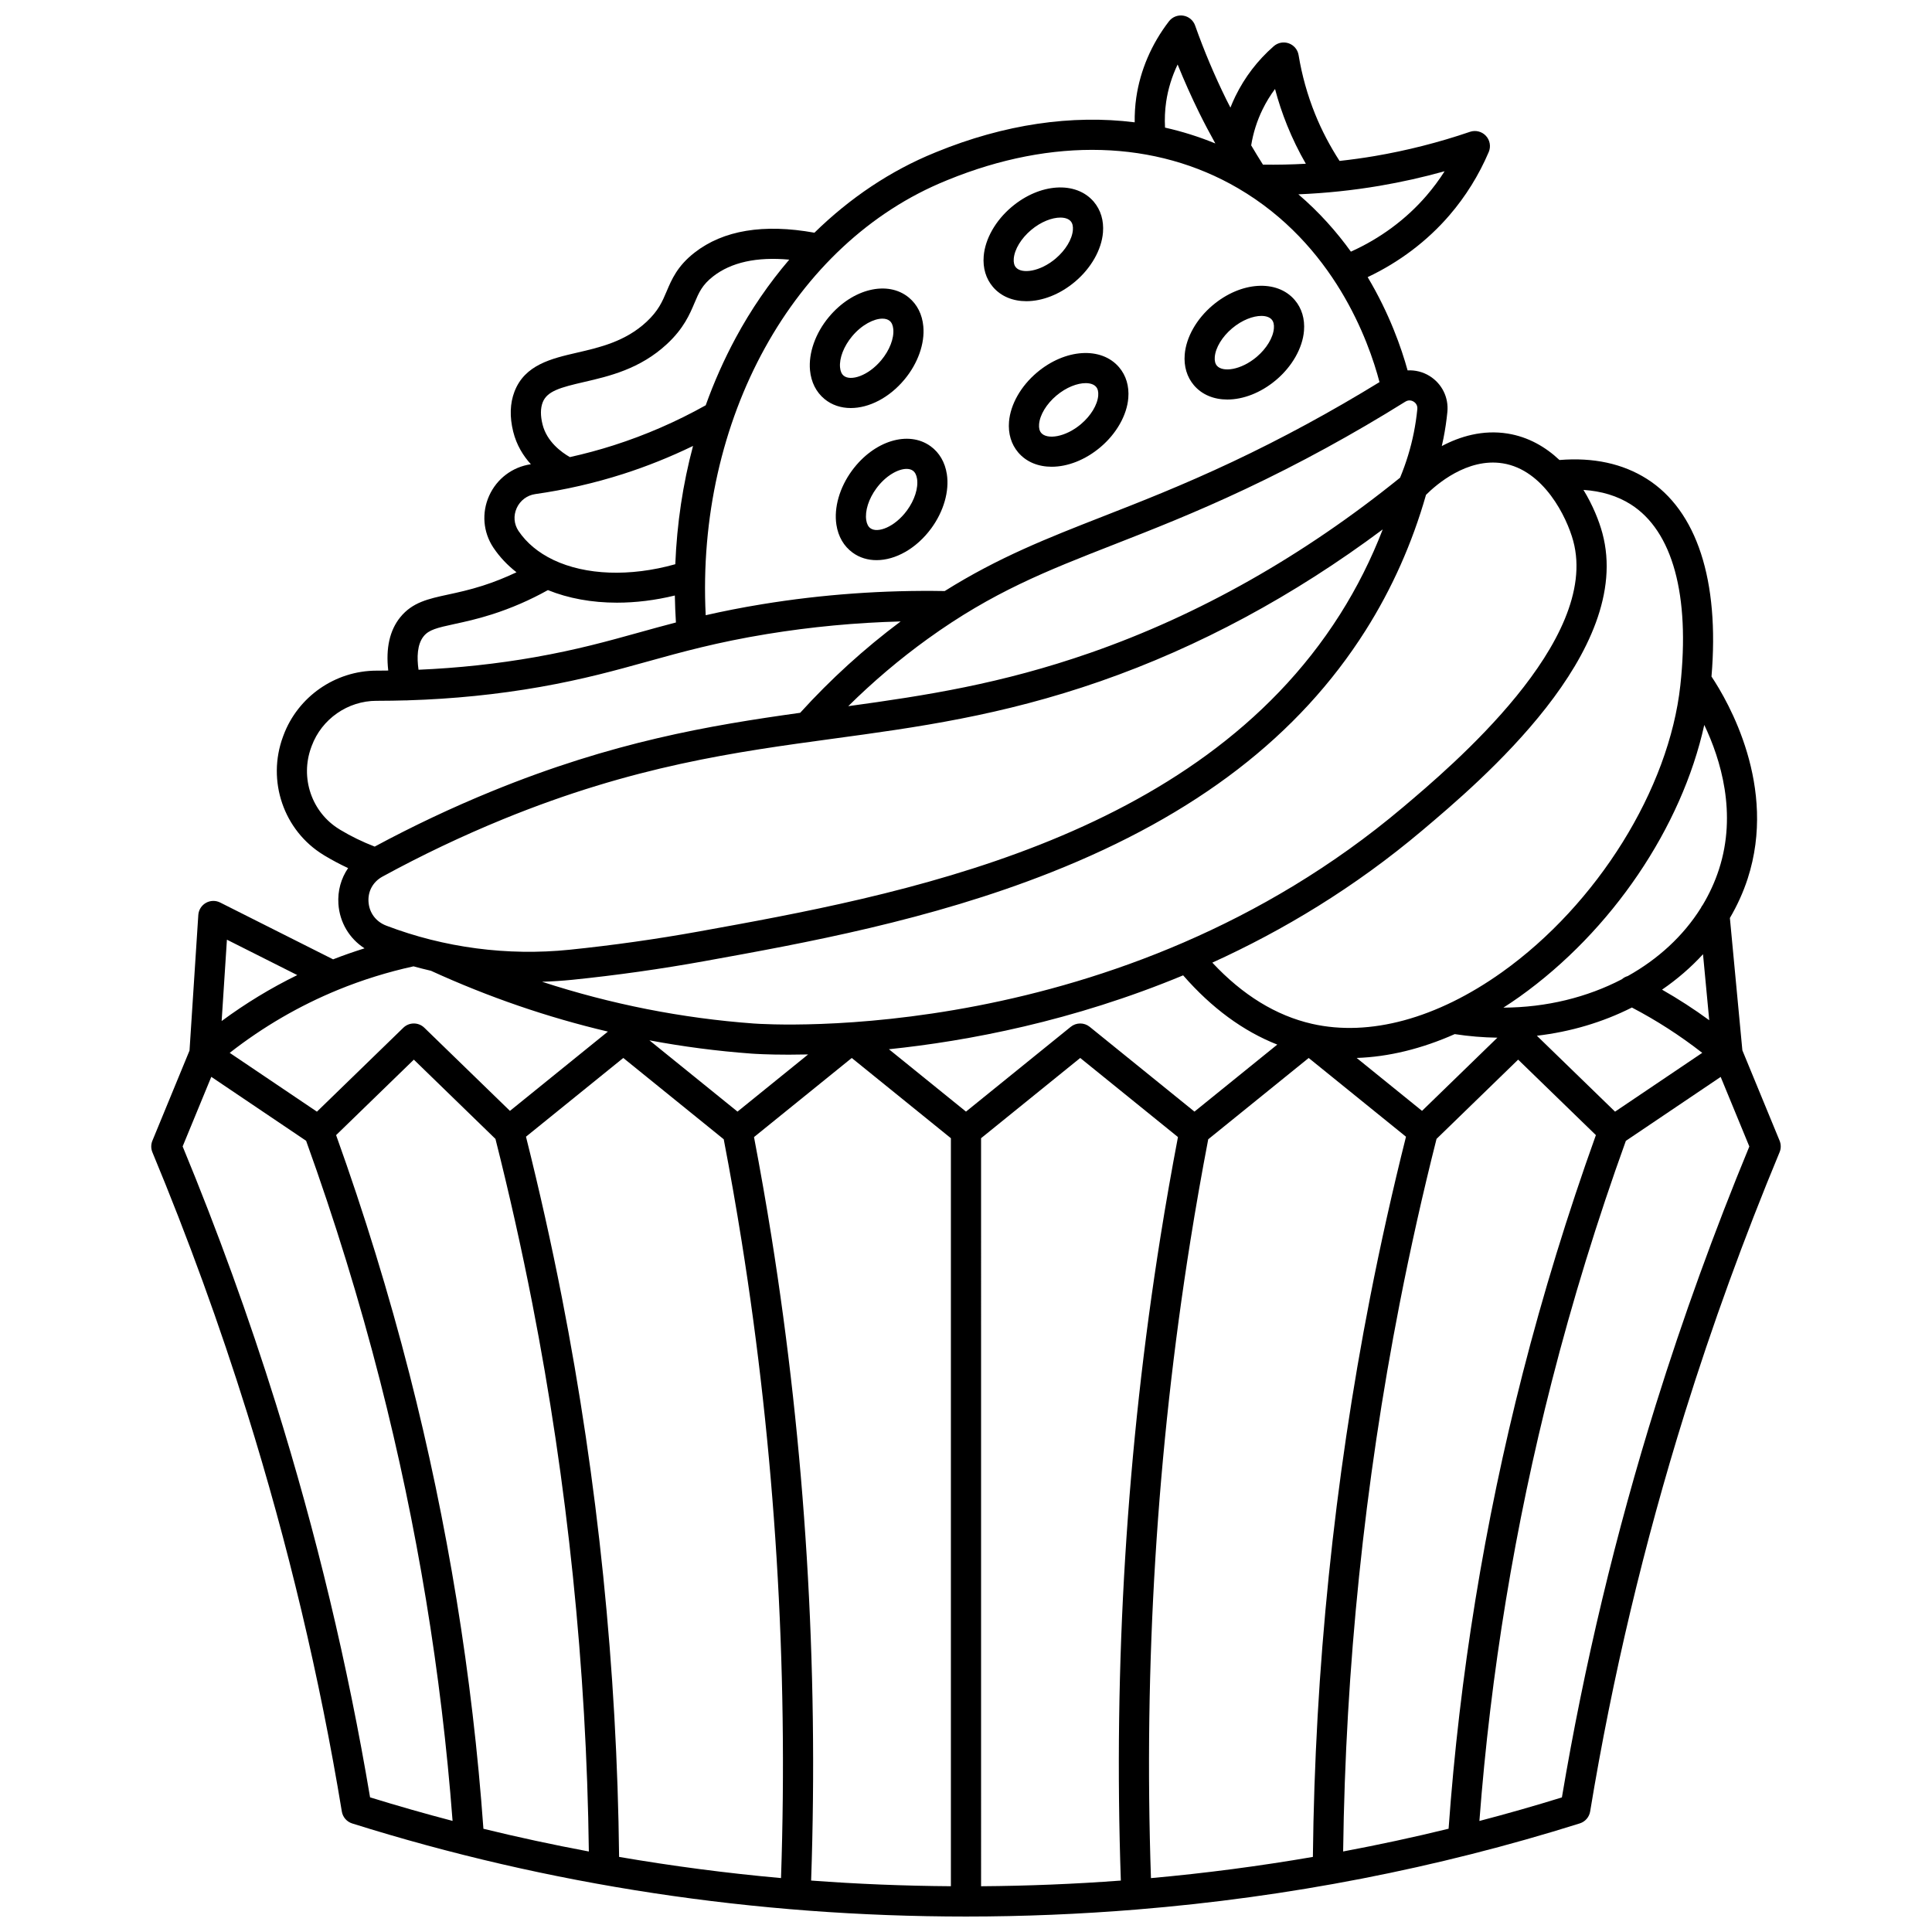<?xml version="1.0" encoding="UTF-8"?>
<!-- Uploaded to: SVG Repo, www.svgrepo.com, Generator: SVG Repo Mixer Tools -->
<svg width="800px" height="800px" version="1.1" viewBox="144 144 512 512" xmlns="http://www.w3.org/2000/svg">
 <defs>
  <clipPath id="a">
   <path d="m184 148.09h432v503.81h-432z"/>
  </clipPath>
 </defs>
 <g clip-path="url(#a)">
  <path d="m615.61 446.29-9.863-23.945-3.309-35.066c1.945-3.316 3.535-6.805 4.715-10.434 7.906-24.367-5.141-46.883-9.59-53.559 2.156-25.441-3.867-43.973-17.109-52.367-6.414-4.066-14.203-5.746-23.18-5.012-3.668-3.449-8.223-6.117-13.727-7.008-6.637-1.066-12.672 0.777-17.457 3.312 0.156-0.676 0.301-1.352 0.438-2.031 0.461-2.309 0.809-4.66 1.039-6.988 0.379-3.848-1.426-7.504-4.707-9.543-1.793-1.113-3.824-1.594-5.832-1.492-1.637-5.918-4.809-15.047-10.586-24.715 8.34-3.945 15.766-9.535 21.656-16.375 4.312-5.008 7.82-10.652 10.434-16.781 0.617-1.453 0.324-3.133-0.75-4.289-1.074-1.156-2.731-1.57-4.223-1.062-8.223 2.809-16.727 4.969-25.281 6.426-3.074 0.523-6.172 0.945-9.281 1.289-2.547-3.934-4.738-8.098-6.488-12.438-2.023-5.019-3.492-10.27-4.367-15.605-0.234-1.434-1.227-2.625-2.594-3.117-1.367-0.492-2.891-0.203-3.984 0.75-4.269 3.731-7.695 8.199-10.172 13.277-0.48 0.984-0.918 1.984-1.316 2.996-0.363-0.719-0.742-1.43-1.098-2.152-3.121-6.34-5.902-12.934-8.262-19.602-0.488-1.383-1.695-2.387-3.141-2.613-1.441-0.23-2.902 0.348-3.797 1.512-4.602 5.981-7.598 12.957-8.652 20.176-0.32 2.176-0.445 4.375-0.422 6.582-16.629-2.094-34.535 0.512-52.543 7.867l-0.418 0.172c-11.688 4.746-22.492 11.996-31.91 21.215-13.477-2.426-24.172-0.656-31.785 5.289-4.547 3.547-6.047 7.102-7.375 10.234-1.172 2.769-2.184 5.156-5.359 8.113-5.586 5.191-12.363 6.758-18.344 8.141-6.832 1.578-13.895 3.211-16.629 10.336-1.191 3.113-1.309 6.676-0.34 10.594 0.887 3.59 2.672 6.434 4.684 8.652-4.902 0.719-9.035 3.844-11.066 8.375-2.019 4.508-1.594 9.641 1.133 13.73 0.004 0.004 0.059 0.086 0.062 0.09 1.645 2.441 3.691 4.586 6.062 6.438-2.914 1.375-5.898 2.578-8.945 3.551-3.562 1.137-6.543 1.781-9.168 2.348-5.285 1.145-9.461 2.051-12.676 5.996-2.812 3.461-3.879 8.207-3.199 14.145-0.871 0.008-1.738 0.027-2.606 0.027-0.156 0-0.305-0.004-0.469 0-10.969 0-20.891 6.902-24.699 17.176l-0.113 0.305c-4.348 11.727 0.18 24.926 10.746 31.367l0.176 0.109s0.094 0.059 0.098 0.059c2.008 1.211 4.094 2.312 6.231 3.312-1.867 2.723-2.805 6.027-2.57 9.5 0.332 4.898 2.906 9.18 6.922 11.762-2.812 0.887-5.598 1.848-8.328 2.918l-29.934-15.059c-1.199-0.602-2.617-0.566-3.785 0.102-1.164 0.668-1.918 1.871-2.004 3.211l-2.328 35.922-9.84 23.895c-0.402 0.98-0.402 2.078 0.004 3.059 9.422 22.66 17.867 45.902 25.102 69.074 10.816 34.637 19.262 70.172 25.098 105.63 0.246 1.488 1.309 2.711 2.746 3.164 52.074 16.363 106.8 24.668 162.66 24.668 15.195 0 30.305-0.637 45.301-1.859h0.016c0.008 0 0.012-0.004 0.02-0.004 40.121-3.277 79.43-10.902 117.33-22.82 1.438-0.453 2.5-1.676 2.746-3.164 5.84-35.453 14.285-70.992 25.098-105.63 7.238-23.176 15.684-46.414 25.102-69.074 0.41-0.977 0.41-2.078 0.004-3.059zm-43.605-7.691-20.715-20.117c8.867-1.035 17.414-3.555 25.18-7.477 6.535 3.414 12.781 7.438 18.641 12.012zm-114.46-36.121c7.562 8.664 15.926 14.805 24.949 18.348l-21.949 17.762-27.758-22.465c-1.469-1.188-3.562-1.188-5.031 0l-27.758 22.465-20.422-16.527c20.879-2.168 48.688-7.418 77.969-19.582zm-118.1 36.109-23.34-18.887c8.945 1.676 17.977 2.852 27.066 3.519 0.703 0.051 4.184 0.281 9.863 0.281 1.547 0 3.266-0.02 5.129-0.062zm-3.648 7.332c1.719 8.961 3.312 18.043 4.746 27.023 8.867 55.52 12.359 112.28 10.434 168.77-14.426-1.297-28.734-3.176-42.91-5.613-0.539-49.645-5.629-99.492-15.152-148.22-2.773-14.188-5.984-28.516-9.523-42.641l25.785-20.867zm12.645 25.766c-1.398-8.754-2.957-17.605-4.621-26.348l25.902-20.961 26.273 21.262v198.23c-12.41-0.09-24.766-0.582-37.039-1.504 1.973-57.129-1.551-114.53-10.516-170.68zm55.551-26.047 26.277-21.266 25.902 20.961c-1.668 8.742-3.223 17.594-4.621 26.348-8.965 56.152-12.488 113.55-10.516 170.69-12.277 0.918-24.629 1.414-37.039 1.504zm55.453 27.309c1.434-8.98 3.031-18.062 4.746-27.023l26.625-21.547 25.785 20.867c-3.543 14.125-6.75 28.453-9.523 42.641-9.523 48.723-14.609 98.57-15.152 148.22-14.176 2.438-28.484 4.32-42.91 5.617-1.93-56.5 1.566-113.25 10.43-168.77zm61.406-34.555-17.324-14.023c8.418-0.281 17.195-2.41 25.988-6.316 3.769 0.578 7.547 0.891 11.305 0.945zm76.113-24.02c-4.016-2.949-8.199-5.641-12.504-8.102 4.051-2.781 7.688-5.934 10.855-9.391zm2.586-39.996c-1.078 3.32-2.527 6.465-4.293 9.418-0.215 0.258-0.383 0.551-0.527 0.855-4.644 7.41-11.336 13.535-19.355 18.016-0.57 0.164-1.102 0.441-1.551 0.844-9.199 4.797-20.008 7.481-31.406 7.527 1.422-0.914 2.844-1.863 4.254-2.867 24.539-17.484 42.996-44.945 48.98-72.055 4.352 9.137 8.723 23.391 3.898 38.262zm-10.246-48.715c-2.996 27.441-21.992 57.98-47.273 75.992-17.238 12.281-35.109 17.141-50.328 13.676-9.531-2.172-18.398-7.617-26.426-16.219 18.617-8.465 37.625-19.824 55.656-35.051 15.367-12.977 56.191-47.445 47.707-78.793-0.875-3.227-2.519-7.375-5.008-11.434 4.777 0.316 8.984 1.582 12.535 3.836 11.086 7.027 15.754 24.062 13.137 47.992zm-47.027-58.867c10.824 1.746 16.93 14.215 18.648 20.566 7.152 26.434-32.211 59.672-45.152 70.598-75.289 63.57-168.11 57.57-172.02 57.285-19.051-1.395-37.828-5.109-56.105-11.066 2.695-0.082 5.391-0.254 8.078-0.527 11.68-1.195 23.43-2.852 34.922-4.93 26.605-4.809 59.715-10.789 91.922-23.547 38.391-15.203 65.641-36.172 83.316-64.094 6.996-11.055 12.375-23.145 16.023-35.945 2.672-2.668 10.891-9.871 20.367-8.34zm-296.92 109.52c10.355-5.656 21.117-10.777 31.988-15.223 34.609-14.145 61.57-17.809 87.641-21.355 21.785-2.961 44.312-6.027 70.648-15.203 26.055-9.078 51.164-22.59 74.805-40.234-3.043 7.891-6.828 15.426-11.309 22.504-38.121 60.234-117.42 74.562-169.9 84.047-11.289 2.039-22.836 3.668-34.312 4.844-16.41 1.68-33.199-0.527-48.543-6.383-2.758-1.051-4.519-3.41-4.715-6.305-0.195-2.82 1.188-5.32 3.695-6.691zm274.25-123.9c-0.203 2.07-0.516 4.16-0.922 6.211-0.812 4.086-2.051 8.105-3.648 11.969-25.691 20.762-53.285 36.371-82.035 46.391-23.707 8.262-43.602 11.332-64.207 14.16 6.555-6.477 13.598-12.453 21.047-17.828 17.242-12.438 31.414-17.98 49.348-25 10.039-3.926 21.414-8.375 34.82-14.695 14.312-6.746 28.582-14.539 42.406-23.168 1.004-0.629 1.891-0.219 2.223-0.008 0.328 0.207 1.082 0.809 0.969 1.969zm-9.988-59.172c5.781-0.984 11.547-2.273 17.219-3.856-1.441 2.269-3.047 4.426-4.801 6.465-5.402 6.273-12.285 11.355-20.035 14.84-3.766-5.231-8.359-10.43-13.922-15.191 7.227-0.297 14.434-1.051 21.539-2.258zm-31.035-20.219c0.938-1.926 2.047-3.742 3.312-5.441 0.863 3.269 1.934 6.484 3.199 9.617 1.414 3.504 3.074 6.918 4.965 10.199-3.785 0.211-7.578 0.289-11.363 0.234-1.07-1.684-2.106-3.391-3.121-5.109 0.531-3.301 1.539-6.492 3.008-9.5zm-25.539-2.031c0.496-3.398 1.527-6.738 3.039-9.898 1.754 4.34 3.668 8.625 5.723 12.805 1.348 2.734 2.785 5.441 4.273 8.125-4.309-1.773-8.766-3.176-13.336-4.203-0.121-2.293-0.031-4.578 0.301-6.828zm-58.289 20.867 0.434-0.176c27.758-11.336 55.074-10.551 76.922 2.215 25.426 14.855 34.609 40.457 37.473 51.367-12.75 7.828-25.848 14.934-38.984 21.125-13.16 6.203-24.406 10.602-34.324 14.48-14.648 5.731-27.652 10.824-41.914 19.766-16.141-0.285-32.414 0.879-48.375 3.488-5.594 0.914-10.488 1.898-14.969 2.918-2.586-51.773 23.18-98.715 63.738-115.18zm-106.94 58.785c1.152-3.008 4.731-3.969 10.961-5.406 6.613-1.527 14.84-3.426 21.988-10.078 4.434-4.121 6.012-7.856 7.281-10.855 1.172-2.773 2.019-4.777 4.93-7.047 4.809-3.754 11.582-5.234 20.184-4.445-5.356 6.262-10.141 13.215-14.211 20.773-3.078 5.719-5.719 11.676-7.926 17.824-7.746 4.328-15.934 7.898-24.367 10.594-3.812 1.219-7.699 2.266-11.625 3.137-2.234-1.273-6.121-4.082-7.258-8.684-0.57-2.301-0.555-4.258 0.043-5.812zm-6.894 28.027c0.91-2.027 2.762-3.426 4.953-3.734 7.859-1.113 15.672-2.902 23.215-5.312 6.348-2.031 12.562-4.531 18.574-7.445-2.699 10.082-4.269 20.59-4.703 31.348-12.125 3.402-23.801 2.875-32.211-1.098-0.082-0.043-0.164-0.082-0.25-0.121-3.801-1.84-6.926-4.387-9.094-7.609-1.207-1.82-1.383-4.016-0.484-6.027zm-24.629 33.926c1.383-1.699 3.504-2.219 8.164-3.227 2.66-0.578 5.977-1.293 9.902-2.547 5.125-1.633 10.105-3.797 14.844-6.438 5.394 2.184 11.625 3.336 18.297 3.332 4.934 0 10.102-0.621 15.34-1.898 0.035 2.371 0.145 4.758 0.289 7.148-3.363 0.871-6.547 1.754-9.688 2.629-8.516 2.367-16.559 4.602-27.656 6.559-10.043 1.77-20.383 2.887-30.867 3.336-0.465-3.254-0.379-6.738 1.375-8.895zm-22.367 51.16c-7.324-4.469-10.449-13.621-7.43-21.766l0.113-0.305c2.652-7.16 9.566-11.965 17.203-11.965 0.145-0.008 0.312 0 0.469 0 2.422 0 4.84-0.047 7.254-0.113 0.039 0 0.078 0.012 0.117 0.012 0.156 0 0.316-0.012 0.477-0.027 11.906-0.363 23.664-1.547 35.051-3.551 11.48-2.023 20.086-4.418 28.41-6.727 9.059-2.516 18.426-5.117 31.695-7.289 11.688-1.91 23.547-3.023 35.395-3.336-9.605 7.18-18.547 15.305-26.625 24.211-24.18 3.371-49.668 7.695-81.73 20.801-10.531 4.305-20.957 9.234-31.027 14.656-3.172-1.227-6.246-2.707-9.125-4.445zm-0.34 42.562c0.012-0.004 0.02-0.008 0.027-0.012 6.438-2.633 13.152-4.719 19.977-6.215 1.531 0.426 3.074 0.816 4.621 1.176 15.234 6.969 30.91 12.355 46.891 16.117l-25.961 21.012-22.684-22.031c-1.551-1.508-4.019-1.508-5.57 0l-22.898 22.238-23.113-15.586c8.809-6.883 18.445-12.492 28.711-16.699zm-29.449-13.293 18.645 9.383c-7.016 3.434-13.719 7.508-20.043 12.18zm37.938 227.3c-5.883-35.012-14.273-70.078-24.953-104.28-7.144-22.887-15.461-45.832-24.719-68.23l7.594-18.438 25.129 16.945c7.562 20.957 14.164 42.395 19.625 63.738 9.785 38.246 16.23 77.41 19.188 116.5-7.336-1.922-14.625-4.004-21.863-6.242zm10.422-112.24c-5.418-21.184-11.957-42.453-19.426-63.266l20.602-20.004 21.629 21.008c3.644 14.43 6.93 29.094 9.766 43.605 9.332 47.746 14.363 96.582 14.984 145.24-9.379-1.762-18.699-3.762-27.941-6.023-2.894-40.445-9.492-80.992-19.613-120.56zm247.45 126.58c0.621-48.656 5.652-97.492 14.984-145.24 2.836-14.512 6.121-29.176 9.766-43.605l21.629-21.008 20.602 20.004c-7.469 20.812-14.008 42.082-19.426 63.266-10.113 39.543-16.711 80.082-19.609 120.55-9.246 2.266-18.566 4.266-27.945 6.027zm82.926-118.61c-10.68 34.195-19.07 69.266-24.953 104.28-7.238 2.238-14.527 4.32-21.863 6.242 2.961-39.117 9.41-78.285 19.188-116.5 5.461-21.348 12.059-42.781 19.625-63.738l25.129-16.945 7.594 18.438c-9.258 22.398-17.57 45.348-24.719 68.23z"/>
 </g>
 <path d="m358.66 242.12c0.297 3.16 1.625 5.793 3.84 7.621 1.965 1.621 4.387 2.394 6.969 2.394 4.793 0 10.148-2.668 14.219-7.555 3.559-4.269 5.43-9.539 5-14.102-0.293-3.16-1.625-5.797-3.84-7.625-5.613-4.625-14.922-2.359-21.188 5.16-3.559 4.269-5.426 9.543-5 14.105zm11.145-8.984c2.586-3.102 5.809-4.691 8.047-4.691 0.777 0 1.441 0.191 1.914 0.582 0.547 0.449 0.871 1.188 0.965 2.195 0.23 2.449-0.988 5.606-3.184 8.234-3.484 4.18-8.133 5.617-9.961 4.109-0.547-0.449-0.871-1.188-0.965-2.195-0.227-2.449 0.992-5.606 3.184-8.234z"/>
 <path d="m418.79 242.73c-4.254 3.59-7.016 8.461-7.391 13.027-0.258 3.156 0.59 5.981 2.449 8.164 2.16 2.527 5.328 3.773 8.852 3.773 4.18 0 8.852-1.75 12.918-5.18 4.254-3.59 7.019-8.461 7.394-13.031 0.258-3.156-0.59-5.981-2.449-8.16-4.719-5.527-14.281-4.91-21.773 1.406zm16.25 6.106c-0.199 2.457-1.957 5.356-4.582 7.57-4.164 3.512-8.992 4.129-10.527 2.324-0.457-0.535-0.645-1.316-0.562-2.316 0.199-2.457 1.957-5.356 4.578-7.57 2.664-2.25 5.602-3.309 7.773-3.309 1.223 0 2.199 0.336 2.754 0.984 0.461 0.531 0.648 1.312 0.566 2.316z"/>
 <path d="m369.79 268.7c-3.289 4.477-4.836 9.848-4.133 14.375 0.484 3.137 1.973 5.688 4.297 7.379 1.855 1.352 4.039 1.992 6.336 1.992 4.988 0 10.527-3.027 14.5-8.426 3.289-4.477 4.836-9.852 4.133-14.375-0.488-3.137-1.973-5.688-4.297-7.379-5.883-4.277-15.035-1.453-20.836 6.434zm17.234 2.176c0.379 2.434-0.645 5.656-2.672 8.41-3.223 4.379-7.769 6.102-9.691 4.699-0.574-0.418-0.941-1.137-1.098-2.137-0.379-2.434 0.645-5.656 2.672-8.41 2.484-3.383 5.766-5.176 8.016-5.176 0.664 0 1.238 0.156 1.676 0.477 0.57 0.414 0.941 1.133 1.098 2.137z"/>
 <path d="m415.99 223.82c4.18 0 8.852-1.75 12.918-5.18 4.254-3.59 7.016-8.461 7.391-13.027 0.258-3.156-0.59-5.981-2.449-8.164-4.723-5.531-14.281-4.914-21.77 1.406-4.254 3.59-7.019 8.461-7.391 13.027-0.258 3.156 0.59 5.981 2.449 8.16 2.16 2.535 5.332 3.777 8.852 3.777zm-3.332-11.281c0.199-2.457 1.957-5.356 4.578-7.57 2.664-2.25 5.602-3.309 7.773-3.309 1.223 0 2.199 0.336 2.754 0.984 0.457 0.535 0.645 1.316 0.562 2.316-0.199 2.457-1.957 5.356-4.578 7.57-4.164 3.512-8.992 4.125-10.527 2.324-0.453-0.531-0.645-1.312-0.562-2.316z"/>
 <path d="m469.26 249.88c4.18 0 8.852-1.75 12.918-5.18 4.254-3.59 7.019-8.461 7.394-13.031 0.258-3.156-0.59-5.981-2.449-8.16-4.719-5.531-14.281-4.914-21.77 1.406-4.254 3.59-7.016 8.461-7.391 13.027-0.258 3.156 0.59 5.981 2.449 8.164 2.156 2.531 5.328 3.773 8.848 3.773zm-3.332-11.281c0.199-2.457 1.957-5.356 4.578-7.57 2.664-2.25 5.602-3.309 7.773-3.309 1.223 0 2.199 0.336 2.754 0.984 0.457 0.535 0.645 1.312 0.562 2.316-0.199 2.457-1.957 5.356-4.578 7.57-4.164 3.512-8.992 4.129-10.527 2.324-0.453-0.535-0.645-1.312-0.562-2.316z"/>
</svg>